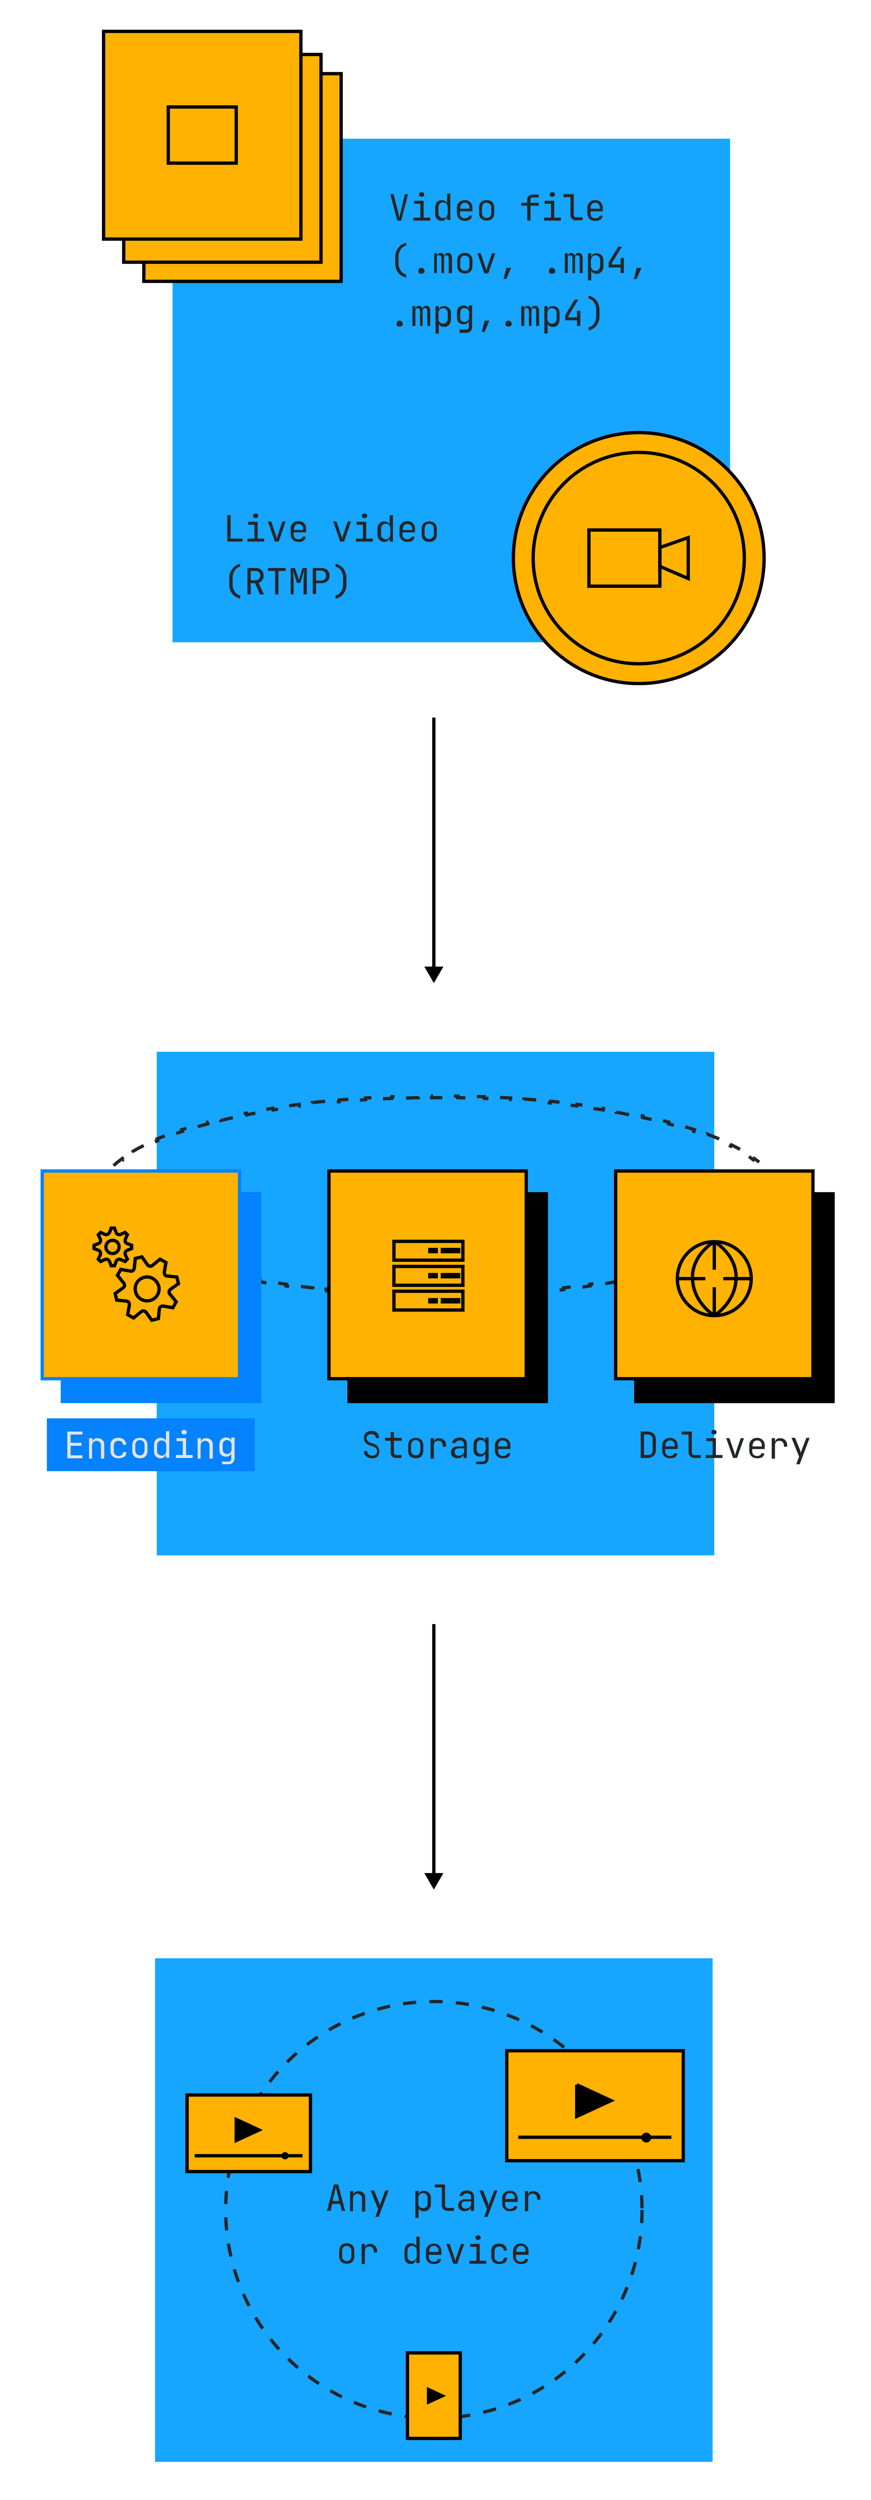 <svg xmlns='http://www.w3.org/2000/svg' xml:space='preserve' id='Layer_1' x='0' y='0'
  style='enable-background:new 0 0 264 757' version='1.1' viewBox='0 0 264 757'>
  <style>
    .st0 {
      fill: #16a6ff
    }

    .st1 {
      stroke: #242628;
      stroke-dasharray: 4, 4
    }

    .st1,
    .st4 {
      fill: none
    }

    .st10,
    .st4,
    .st8,
    .st9 {
      stroke: #000
    }

    .st10,
    .st9 {
      fill: #ffb200
    }

    .st10 {
      fill: none;
      stroke-width: .842
    }

    .st11 {
      fill: #242628
    }

    .st12 {
      fill: none;
      stroke: #000;
      stroke-miterlimit: 10
    }
  </style>
  <path d='M47.5 318.5h169V471h-169z' class='st0' />
  <path
    d='M234.3 356.5c.8 1.2 1.3 2.4 1.6 3.7l-.5.1c.1.6.2 1.3.2 1.9 0 .6-.1 1.3-.2 1.9l.5.1c-.3 1.3-.8 2.5-1.6 3.7l-.4-.3c-.7 1-1.5 2-2.5 3l.3.4c-.9.9-1.9 1.7-3.1 2.6l-.3-.4c-1 .7-2.1 1.5-3.3 2.2l.3.4c-1.1.6-2.3 1.3-3.6 1.9l-.2-.4c-1.2.6-2.4 1.1-3.7 1.7l.2.5c-1.2.5-2.4 1-3.7 1.5l-.2-.5c-1.2.5-2.5.9-3.8 1.3l.2.5c-1.2.4-2.5.8-3.9 1.2l-.1-.5c-1.3.4-2.6.7-3.9 1.1l.1.5c-1.3.3-2.6.7-3.9 1l-.1-.5-3.9.9.1.5c-1.3.3-2.6.6-4 .8l-.1-.5c-1.3.3-2.6.5-4 .8l.1.5c-1.3.2-2.6.5-4 .7l-.1-.5c-1.3.2-2.6.4-4 .6l.1.5c-1.3.2-2.7.4-4 .6l-.1-.5c-1.3.2-2.7.3-4 .5l.1.5c-1.3.2-2.7.3-4 .4l-.1-.5c-1.3.1-2.7.3-4 .4v.5c-1.3.1-2.7.2-4 .3v-.5c-1.3.1-2.7.2-4 .3v.5c-1.3.1-2.7.2-4 .2v-.5c-1.3.1-2.7.1-4 .2v.5c-1.3.1-2.7.1-4 .1v-.5c-1.3 0-2.7.1-4 .1v.5h-4v-.5h-4v.5h-4v-.5c-1.4 0-2.7-.1-4-.1v.5c-1.4 0-2.7-.1-4-.1v-.5c-1.4-.1-2.7-.1-4-.2v.5c-1.4-.1-2.7-.1-4-.2v-.5c-1.4-.1-2.7-.2-4-.3v.5c-1.4-.1-2.7-.2-4-.3v-.5c-1.4-.1-2.7-.2-4-.4l-.1.5c-1.4-.1-2.7-.3-4-.4l.1-.5c-1.3-.2-2.7-.3-4-.5l-.1.5c-1.3-.2-2.7-.4-4-.6l.1-.5c-1.3-.2-2.7-.4-4-.6l-.1.5c-1.3-.2-2.7-.4-4-.7l.1-.5c-1.3-.2-2.7-.5-4-.8l-.1.5c-1.3-.3-2.7-.5-4-.8l.1-.5-3.9-.9-.1.5c-1.3-.3-2.6-.7-3.9-1l.1-.5c-1.3-.4-2.6-.7-3.9-1.1l-.1.5-3.9-1.2.2-.5c-1.3-.4-2.6-.9-3.8-1.3l-.2.5c-1.3-.5-2.5-1-3.7-1.5l.2-.5c-1.3-.5-2.5-1.1-3.6-1.7l-.2.4c-1.3-.6-2.5-1.3-3.6-1.9l.3-.4c-1.2-.7-2.3-1.4-3.3-2.2l-.3.4c-1.2-.8-2.2-1.7-3.1-2.6l.3-.4c-1-1-1.9-2-2.5-3l-.4.3c-.8-1.2-1.3-2.4-1.6-3.7l.5-.1c-.1-.6-.2-1.3-.2-1.9 0-.6.1-1.3.2-1.9l-.5-.1c.3-1.3.8-2.5 1.6-3.7l.4.3c.7-1 1.5-2 2.5-3l-.3-.4c.9-.9 1.9-1.7 3.1-2.6l.3.4c1-.7 2.1-1.5 3.3-2.2l-.3-.4c1.1-.7 2.3-1.3 3.6-1.9l.2.4c1.2-.6 2.4-1.1 3.6-1.7l-.2-.5c1.2-.5 2.4-1 3.7-1.5l.2.5c1.2-.5 2.5-.9 3.8-1.3l-.2-.5c1.2-.4 2.5-.8 3.9-1.2l.1.5c1.3-.4 2.6-.7 3.9-1.1l-.1-.5c1.3-.3 2.6-.7 3.9-1l.1.5 3.9-.9-.1-.5c1.3-.3 2.6-.6 4-.8l.1.5c1.3-.3 2.6-.5 4-.8l-.1-.5c1.3-.2 2.6-.5 4-.7l.1.5c1.3-.2 2.6-.4 4-.6l-.1-.5c1.3-.2 2.7-.4 4-.6l.1.5c1.3-.2 2.7-.3 4-.5l-.1-.5c1.3-.2 2.7-.3 4-.4l.1.5c1.3-.1 2.7-.3 4-.4v-.5c1.3-.1 2.7-.2 4-.3v.5c1.3-.1 2.7-.2 4-.3v-.5c1.3-.1 2.7-.2 4-.2v.5c1.3-.1 2.7-.1 4-.2v-.5c1.3-.1 2.7-.1 4-.1v.5c1.3 0 2.7-.1 4-.1v-.5h4v.5h4v-.5h4v.5c1.4 0 2.7.1 4 .1v-.5c1.4 0 2.7.1 4 .1v.5c1.4.1 2.7.1 4 .2v-.5c1.4.1 2.7.1 4 .2v.5c1.4.1 2.7.2 4 .3v-.5c1.4.1 2.7.2 4 .3v.5c1.4.1 2.7.2 4 .4l.1-.5c1.4.1 2.7.3 4 .4l-.1.5c1.3.2 2.7.3 4 .5l.1-.5c1.3.2 2.7.4 4 .6l-.1.5c1.3.2 2.7.4 4 .6l.1-.5c1.3.2 2.7.4 4 .7l-.1.5c1.3.2 2.7.5 4 .8l.1-.5c1.3.3 2.7.5 4 .8l-.1.5 3.9.9.1-.5c1.3.3 2.6.7 3.9 1l-.1.5c1.3.4 2.6.7 3.9 1.1l.1-.5 3.9 1.2-.2.5c1.3.4 2.6.9 3.8 1.3l.2-.5c1.3.5 2.5 1 3.7 1.5l-.2.5c1.3.5 2.5 1.1 3.7 1.7l.2-.4c1.3.6 2.5 1.3 3.6 1.9l-.3.4c1.2.7 2.3 1.4 3.3 2.2l.3-.4c1.2.8 2.2 1.7 3.1 2.6l-.3.4c1 1 1.9 2 2.5 3l.4-.3z'
    class='st1' />
  <path d='M18.9 361.5h59.8v62.9H18.9z' style='fill:#0482FF;stroke:#0482FF' />
  <path d='M12.8 354.6h59.8v62.9H12.8z' style='fill:#ffb200;stroke:#0482FF' />
  <path
    d='m33.2 373.2.5-1.3h1l.5 1.3c.2.6.9.8 1.4.6l1.3-.6.7.7-.6 1.3c-.2.6 0 1.2.6 1.4l1.3.5v1l-1.3.5c-.6.2-.8.9-.6 1.4l.6 1.3-.7.7-1.3-.6c-.6-.2-1.2 0-1.4.6l-.5 1.3h-1l-.5-1.3c-.2-.6-.9-.8-1.4-.6l-1.3.6-.7-.7.6-1.3c.2-.6 0-1.2-.6-1.4l-1.3-.5v-1l1.3-.5c.6-.2.8-.9.6-1.4l-.6-1.3.7-.7 1.3.6c.5.2 1.2-.1 1.4-.6z'
    class='st4' />
  <path
    d='M36.1 377.6c0 1.1-.9 2-2 2s-2-.9-2-2 .9-2 2-2c1.2 0 2 .9 2 2zM40.7 384l.3-2.9 2-.5 1.7 2.4c.4.5 1.1.6 1.5.2l2.3-1.9 1.8 1-.5 2.9c-.1.6.3 1.2.9 1.2l2.9.3.5 2-2.4 1.7c-.5.4-.6 1-.2 1.5l1.9 2.3-1 1.8-2.9-.5c-.6-.1-1.2.3-1.2.9l-.3 2.9-2 .5-1.7-2.4c-.4-.5-1.1-.6-1.5-.2l-2.3 1.9-1.8-1 .5-2.9c.1-.6-.3-1.2-.9-1.2l-2.9-.3-.5-2 2.4-1.7c.5-.4.6-1 .2-1.5l-1.9-2.3 1-1.8 2.9.5c.6.2 1.1-.3 1.2-.9z'
    class='st4' />
  <path d='M48.1 389.4c.5 1.9-.6 3.9-2.6 4.4-1.9.5-3.9-.6-4.4-2.6-.5-1.9.6-3.9 2.6-4.4 1.9-.5 3.8.7 4.4 2.6z'
    class='st4' />
  <path d='M14.7 430h62v15h-62z' style='fill:#0482FF' />
  <path
    d='M20.4 441.5v-8H25v.9h-3.6v2.5h3.3v.9h-3.3v2.9H25v.9h-4.6zm6.6 0v-6h1v1.2c.1-.4.2-.7.5-.9.3-.2.6-.3 1.1-.3.6 0 1.1.2 1.5.6.4.4.5.9.5 1.5v4.1h-1v-4c0-.4-.1-.8-.4-1-.2-.2-.5-.4-.9-.4s-.7.1-1 .4c-.2.2-.4.6-.4 1.1v3.9H27zm8.9.1c-.7 0-1.3-.2-1.8-.6-.4-.4-.6-1-.6-1.7v-1.6c0-.7.2-1.3.6-1.7.4-.4 1-.6 1.8-.6.7 0 1.3.2 1.7.6.4.4.6.9.7 1.5h-1c0-.4-.2-.7-.4-.9-.2-.2-.6-.3-1-.3s-.8.1-1 .4c-.3.2-.4.6-.4 1v1.7c0 .5.1.8.4 1.1.3.2.6.4 1 .4s.7-.1 1-.3c.2-.2.4-.5.4-.9h1c0 .6-.2 1.2-.7 1.5-.5.2-1 .4-1.7.4zm6.5 0c-.7 0-1.3-.2-1.7-.6-.4-.4-.6-1-.6-1.7v-1.6c0-.7.2-1.3.6-1.7.4-.4 1-.6 1.7-.6s1.3.2 1.7.6c.4.4.6 1 .6 1.7v1.6c0 .7-.2 1.3-.6 1.7-.4.4-.9.6-1.7.6zm0-.9c.4 0 .8-.1 1-.4s.4-.6.4-1.1v-1.6c0-.5-.1-.8-.4-1.1-.2-.2-.6-.4-1-.4s-.8.1-1 .4c-.2.2-.4.6-.4 1.1v1.6c0 .5.1.8.4 1.1.3.3.6.4 1 .4zm6.3.9c-.6 0-1.1-.2-1.5-.6-.4-.4-.5-1-.5-1.6v-1.8c0-.7.2-1.2.5-1.6.4-.4.9-.6 1.5-.6.5 0 .8.1 1.1.3.3.2.5.5.5.9v-3.2h1v8h-1v-1.2c-.1.4-.2.7-.5.9-.3.4-.7.5-1.1.5zm.3-.8c.4 0 .7-.1 1-.4.2-.3.4-.6.4-1.1v-1.6c0-.5-.1-.8-.4-1.1-.2-.3-.6-.4-1-.4s-.7.1-1 .4c-.2.2-.4.6-.4 1.1v1.6c0 .5.1.8.4 1.1.3.2.6.4 1 .4zm4.3.7v-.9h2.1v-4.2h-1.9v-.9h2.9v5.1h2v.9h-5.1zm2.5-7.1c-.2 0-.4-.1-.6-.2-.1-.1-.2-.3-.2-.5s.1-.4.2-.5c.1-.1.3-.2.6-.2s.4.1.6.2c.1.1.2.3.2.5s-.1.4-.2.5c-.2.1-.4.2-.6.2zm4.1 7.1v-6h1v1.2c.1-.4.2-.7.5-.9.3-.2.6-.3 1.1-.3.6 0 1.1.2 1.5.6.4.4.5.9.5 1.5v4.1h-1v-4c0-.4-.1-.8-.4-1-.2-.2-.5-.4-.9-.4s-.7.1-1 .4c-.2.2-.4.6-.4 1.1v3.9h-.9zm7.4 2v-.9h1.9c.6 0 .9-.3.9-.9v-1.8c0 .4-.2.7-.5.9-.3.2-.7.3-1.1.3-.6 0-1.1-.2-1.5-.6-.4-.4-.5-1-.5-1.7v-1.3c0-.7.2-1.2.5-1.6.4-.4.8-.6 1.5-.6.5 0 .8.1 1.1.3.3.2.5.5.5.9v-1.2h1v6.3c0 .5-.2 1-.5 1.3-.3.3-.8.5-1.4.5h-1.9zm1.5-3.2c.4 0 .7-.1 1-.4.2-.3.4-.6.4-1.1v-1.2c0-.5-.1-.8-.4-1.1-.2-.3-.6-.4-1-.4s-.7.1-1 .4c-.2.2-.3.6-.3 1.1v1.2c0 .5.1.8.3 1.1.2.2.6.4 1 .4z'
    style='fill:#e2e4dd' />
  <path d='M14.7 430h62v15h-62z' style='fill:none;stroke:#0482FF' />
  <path d='M105.8 361.5h59.8v62.9h-59.8z' class='st8' />
  <path d='M99.7 354.6h59.8v62.9H99.7z' class='st9' />
  <path d='M119.4 375.9h20.9v5.7h-20.9z' class='st4' />
  <path d='M130.2 378.3h2.1v.8h-2.1zM134 378.3h5.1v.8H134zM130.2 385.9h2.1v.8h-2.1zM134 385.9h5.1v.8H134z'
    class='st10' />
  <path d='M119.4 383.5h20.9v5.7h-20.9z' class='st4' />
  <path d='M130.2 393.5h2.1v.8h-2.1zM134 393.5h5.1v.8H134z' class='st10' />
  <path d='M119.4 391h20.9v5.7h-20.9z' class='st4' />
  <path
    d='M112.9 441.6c-.8 0-1.4-.2-1.9-.6-.5-.4-.7-.9-.7-1.6h1c0 .4.1.7.4 1 .3.2.7.4 1.1.4.5 0 .8-.1 1.1-.4.3-.2.4-.6.4-1 0-.3-.1-.6-.3-.8-.2-.2-.4-.4-.7-.5l-1.2-.4c-.5-.2-1-.4-1.3-.8-.3-.4-.5-.8-.5-1.4 0-.7.2-1.2.6-1.6.4-.4 1-.6 1.7-.6s1.3.2 1.7.6c.4.4.6.9.6 1.6h-1c0-.4-.1-.7-.4-.9-.2-.2-.6-.3-1-.3s-.8.1-1 .3c-.2.2-.4.5-.4.9 0 .3.1.5.3.8.2.2.4.4.7.5l1.2.4c.5.2.9.4 1.2.9.3.4.5.9.5 1.4 0 .7-.2 1.2-.7 1.6-.1.3-.7.5-1.4.5zm7.2-.1c-.5 0-.9-.1-1.2-.4-.3-.3-.5-.7-.5-1.2v-3.6h-1.7v-.9h1.7v-1.7h1v1.7h2.4v.9h-2.4v3.6c0 .2.1.4.2.5.1.1.3.2.5.2h1.6v.9h-1.6zm5.9.1c-.7 0-1.3-.2-1.7-.6-.4-.4-.6-1-.6-1.7v-1.6c0-.7.2-1.3.6-1.7.4-.4 1-.6 1.7-.6s1.3.2 1.7.6c.4.4.6 1 .6 1.7v1.6c0 .7-.2 1.3-.6 1.7-.3.4-.9.6-1.7.6zm0-.9c.4 0 .8-.1 1-.4s.4-.6.4-1.1v-1.6c0-.5-.1-.8-.4-1.1-.2-.2-.6-.4-1-.4s-.8.1-1 .4c-.2.2-.4.6-.4 1.1v1.6c0 .5.1.8.4 1.1.3.3.6.4 1 .4zm4.5.8v-6h1v1.2c.1-.4.2-.7.5-.9.3-.2.6-.3 1.1-.3.6 0 1.1.2 1.5.6.4.4.6.9.6 1.6v.4h-1v-.3c0-.5-.1-.8-.4-1.1-.2-.3-.6-.4-1-.4-.9 0-1.3.5-1.3 1.5v3.9h-1zm8.2.1c-.6 0-1.1-.2-1.5-.5-.4-.3-.5-.8-.5-1.3 0-.6.2-1 .5-1.3.4-.3.9-.5 1.5-.5h1.9v-.6c0-.4-.1-.7-.3-.9-.2-.2-.5-.3-.9-.3s-.6.1-.9.2-.4.4-.5.6h-1c0-.3.2-.6.4-.9.2-.3.5-.5.8-.6.3-.1.7-.2 1.1-.2.7 0 1.2.2 1.6.5.4.4.6.8.6 1.5v4.2h-1v-1.2c0 .4-.2.7-.6.9-.2.3-.7.4-1.2.4zm.3-.8c.5 0 .9-.1 1.2-.4.3-.2.5-.5.5-.9v-.9h-1.8c-.3 0-.6.1-.8.3-.2.2-.3.4-.3.7 0 .3.1.6.3.8.1.3.4.4.9.4zm5.3 2.7v-.9h1.9c.6 0 .9-.3.9-.9v-1.8c0 .4-.2.7-.5.9-.3.2-.7.3-1.1.3-.6 0-1.1-.2-1.5-.6-.4-.4-.5-1-.5-1.7v-1.3c0-.7.2-1.2.5-1.6.4-.4.9-.6 1.5-.6.5 0 .8.1 1.1.3.3.2.5.5.5.9v-1.2h1v6.3c0 .5-.2 1-.5 1.3-.3.3-.8.5-1.4.5h-1.9zm1.5-3.2c.4 0 .7-.1 1-.4.2-.3.4-.6.4-1.1v-1.2c0-.5-.1-.8-.4-1.1-.2-.3-.6-.4-1-.4s-.7.1-1 .4c-.2.2-.3.6-.3 1.1v1.2c0 .5.1.8.3 1.1.3.2.6.4 1 .4zm6.6 1.3c-.5 0-.9-.1-1.3-.3-.4-.2-.6-.5-.8-.8-.2-.4-.3-.8-.3-1.2v-1.6c0-.5.1-.9.3-1.2.2-.3.5-.6.8-.8.4-.2.8-.3 1.3-.3s.9.1 1.2.3c.4.2.6.5.8.8.2.3.3.8.3 1.2v1.1H151v.6c0 .5.1.8.4 1.1.2.2.6.4 1 .4s.7-.1.9-.2c.2-.1.4-.3.4-.6h1c-.1.5-.3.9-.7 1.2-.4.2-.9.3-1.6.3zM151 438h2.8v-.3c0-.5-.1-.8-.4-1.1-.2-.3-.6-.4-1-.4s-.8.1-1 .4c-.2.3-.4.6-.4 1.1v.3z'
    class='st11' />
  <path d='M192.7 361.5h59.8v62.9h-59.8z' class='st8' />
  <path d='M186.6 354.6h59.8v62.9h-59.8z' class='st9' />
  <path
    d='M216.5 398.4c6.2 0 11.2-5 11.2-11.2 0-6.2-5-11.2-11.2-11.2s-11.2 5-11.2 11.2c0 6.1 5 11.2 11.2 11.2zM219.2 387.2h8.3M205.3 387.2h8.5'
    class='st12' />
  <path
    d='M216.5 376s6.9 3.9 6.6 11.2c-.2 7.3-6.6 11.2-6.6 11.2M216.5 376s-6.9 3.9-6.6 11.2c.2 7.3 6.6 11.2 6.6 11.2M216.5 376v8.5M216.5 389.8v8.5'
    class='st12' />
  <path
    d='M194.2 441.5v-8h2.1c.5 0 1 .1 1.3.3.4.2.7.5.9.8.2.4.3.8.3 1.3v3.2c0 .5-.1.9-.3 1.3-.2.4-.5.6-.9.8-.4.2-.8.3-1.3.3h-2.1zm1-.9h1.1c.5 0 .9-.1 1.1-.4.3-.3.4-.6.4-1.1v-3.2c0-.5-.1-.9-.4-1.1-.3-.3-.6-.4-1.1-.4h-1.1v6.2zm7.9 1c-.5 0-.9-.1-1.3-.3-.4-.2-.6-.5-.8-.8-.2-.4-.3-.8-.3-1.2v-1.6c0-.5.1-.9.3-1.2.2-.3.5-.6.8-.8.4-.2.8-.3 1.3-.3s.9.1 1.2.3c.4.2.6.5.8.8.2.3.3.8.3 1.2v1.1h-3.8v.6c0 .5.1.8.4 1.1.2.2.6.4 1 .4s.7-.1.9-.2c.2-.1.4-.3.4-.6h1c-.1.5-.3.9-.7 1.2-.4.2-.9.3-1.5.3zm-1.4-3.6h2.8v-.3c0-.5-.1-.8-.4-1.1-.2-.3-.6-.4-1-.4s-.8.1-1 .4c-.2.3-.4.6-.4 1.1v.3zm8.8 3.5c-.5 0-1-.2-1.3-.5-.3-.3-.5-.7-.5-1.2v-5.4h-2.1v-.9h3.1v6.3c0 .2.1.4.2.6.1.1.3.2.6.2h1.9v.9h-1.9zm3.4 0v-.9h2.1v-4.2h-1.9v-.9h2.9v5.1h2v.9h-5.1zm2.5-7.1c-.2 0-.4-.1-.6-.2-.1-.1-.2-.3-.2-.5s.1-.4.2-.5c.1-.1.3-.2.6-.2s.4.1.6.2c.1.1.2.3.2.5s-.1.4-.2.5-.3.2-.6.2zm5.8 7.1-2.1-6h1l1.4 4.1c.1.2.1.5.2.7.1.2.1.4.1.5 0-.1.1-.3.1-.5.1-.2.1-.5.2-.7l1.4-4.1h1l-2.1 6h-1.2zm7.3.1c-.5 0-.9-.1-1.3-.3-.4-.2-.6-.5-.8-.8-.2-.4-.3-.8-.3-1.2v-1.6c0-.5.1-.9.3-1.2.2-.3.5-.6.8-.8.4-.2.8-.3 1.3-.3s.9.1 1.2.3c.4.2.6.5.8.8.2.3.3.8.3 1.2v1.1H228v.6c0 .5.1.8.4 1.1.2.2.6.4 1 .4s.7-.1.9-.2c.2-.1.4-.3.4-.6h1c-.1.5-.3.9-.7 1.2-.4.2-.9.3-1.5.3zm-1.4-3.6h2.8v-.3c0-.5-.1-.8-.4-1.1-.2-.3-.6-.4-1-.4s-.8.1-1 .4c-.2.3-.4.6-.4 1.1v.3zm5.8 3.5v-6h1v1.2c.1-.4.2-.7.5-.9.3-.2.6-.3 1.1-.3.6 0 1.1.2 1.5.6.4.4.6.9.6 1.6v.4h-1v-.3c0-.5-.1-.8-.4-1.1-.2-.3-.6-.4-1-.4-.9 0-1.3.5-1.3 1.5v3.9h-1zm7.4 2 .9-2.4-2.3-5.7h1.1l1.5 3.7c.1.1.1.3.1.5.1.2.1.3.1.4 0-.1.1-.3.1-.4.1-.2.1-.3.2-.5l1.4-3.7h1l-3 8h-1.1z'
    class='st11' />
  <path d='M52.3 42h169v152.5h-169z' class='st0' />
  <path d='M43.6 22.3h59.8v62.9H43.6z' class='st9' />
  <path d='M37.5 16.5h59.8v62.9H37.5z' class='st9' />
  <path d='M31.4 9.5h59.8v62.9H31.4z' class='st9' />
  <path d='M51 32.4h20.6v17H51v-17z' class='st9' />
  <path
    d='m120.4 66.8-2.1-8h1l1.4 5.5c.1.4.2.7.2 1.1.1.3.1.6.1.7 0-.2.1-.4.1-.7.1-.3.2-.7.3-1.1l1.3-5.5h1l-2.1 8h-1.2zm4.9 0v-.9h2.1v-4.2h-1.9v-.9h2.9v5.1h2v.9h-5.1zm2.5-7.2c-.2 0-.4-.1-.6-.2-.1-.1-.2-.3-.2-.5s.1-.4.2-.5c.1-.1.3-.2.6-.2.2 0 .4.1.6.2.1.1.2.3.2.5s-.1.4-.2.5c-.1.1-.3.2-.6.2zm6.1 7.3c-.6 0-1.1-.2-1.5-.6-.4-.4-.5-.9-.5-1.6v-1.8c0-.7.2-1.2.5-1.7.4-.4.9-.6 1.5-.6.5 0 .8.1 1.1.3s.5.5.5.9v-3.2h1v8h-1v-1.2c-.1.4-.2.7-.5.9-.3.5-.6.6-1.1.6zm.4-.9c.4 0 .7-.1 1-.4.2-.3.4-.6.4-1.1v-1.7c0-.5-.1-.8-.4-1.1-.2-.3-.6-.4-1-.4s-.7.1-1 .4c-.2.2-.4.6-.4 1.1v1.7c0 .5.1.8.4 1.1s.5.4 1 .4zm6.6.9c-.5 0-.9-.1-1.3-.3-.4-.2-.6-.5-.8-.8-.2-.4-.3-.8-.3-1.2v-1.7c0-.5.1-.9.3-1.2.2-.3.5-.6.8-.8.4-.2.8-.3 1.3-.3s.9.1 1.2.3c.4.2.6.5.8.8.2.3.3.8.3 1.2V64h-3.8v.6c0 .5.1.8.4 1.1.2.2.6.4 1 .4s.7-.1.9-.2c.2-.1.4-.3.4-.6h1c-.1.5-.3.9-.7 1.2-.4.2-.9.4-1.5.4zm-1.4-3.7h2.8v-.3c0-.5-.1-.8-.4-1.1-.2-.3-.6-.4-1-.4s-.8.1-1 .4c-.2.3-.4.6-.4 1.1v.3zm8 3.6c-.7 0-1.3-.2-1.7-.6-.4-.4-.6-1-.6-1.7v-1.6c0-.7.2-1.3.6-1.7.4-.4 1-.6 1.7-.6s1.3.2 1.7.6c.4.4.6 1 .6 1.7v1.6c0 .7-.2 1.3-.6 1.7-.4.4-1 .6-1.7.6zm0-.8c.4 0 .8-.1 1-.4.2-.2.4-.6.4-1.1v-1.6c0-.5-.1-.8-.4-1.1-.2-.2-.6-.4-1-.4s-.8.1-1 .4c-.2.2-.4.6-.4 1.1v1.6c0 .5.1.8.4 1.1.2.2.5.4 1 .4zm12.3.8v-4.5H158v-.9h1.8v-1c0-.5.2-.9.5-1.1.3-.3.7-.4 1.2-.4h1.8v.9h-1.8c-.5 0-.7.2-.7.6v1h2.5v.9h-2.5v4.5h-1zm5.1 0v-.9h2.1v-4.2h-1.9v-.9h2.9v5.1h2v.9h-5.1zm2.5-7.2c-.2 0-.4-.1-.6-.2-.1-.1-.2-.3-.2-.5s.1-.4.2-.5c.1-.1.3-.2.6-.2s.4.1.6.2c.1.1.2.3.2.5s-.1.4-.2.5c-.2.1-.3.2-.6.2zm7.3 7.2c-.5 0-1-.2-1.3-.5-.3-.3-.5-.7-.5-1.2v-5.4h-2.1v-.9h3.1V65c0 .2.1.4.2.6.1.1.3.2.6.2h1.9v.9h-1.9zm5.7.1c-.5 0-.9-.1-1.3-.3-.4-.2-.6-.5-.8-.8-.2-.4-.3-.8-.3-1.2v-1.7c0-.5.1-.9.3-1.2.2-.3.5-.6.8-.8.4-.2.8-.3 1.3-.3s.9.1 1.2.3c.4.2.6.5.8.8.2.3.3.8.3 1.2V64H179v.6c0 .5.1.8.4 1.1.2.2.6.4 1 .4s.7-.1.9-.2c.2-.1.4-.3.4-.6h1c-.1.5-.3.9-.7 1.2-.4.2-.9.4-1.6.4zm-1.4-3.7h2.8v-.3c0-.5-.1-.8-.4-1.1-.2-.3-.6-.4-1-.4s-.8.1-1 .4c-.2.3-.4.6-.4 1.1v.3zm-55.9 20.9c-1-.3-1.9-.8-2.4-1.5-.6-.8-.9-1.7-.9-2.8v-2c0-.7.1-1.4.4-1.9.3-.6.7-1.1 1.1-1.5.5-.4 1.1-.7 1.8-.9v.9c-.5.1-.9.3-1.2.6-.3.3-.6.7-.8 1.2-.2.5-.3 1-.3 1.6v2c0 .6.1 1.1.3 1.5.2.5.5.8.8 1.2.4.3.8.5 1.2.6v1zm4.6-1.2c-.3 0-.5-.1-.7-.2-.2-.2-.2-.4-.2-.6 0-.3.1-.5.2-.7.2-.2.4-.3.7-.3.3 0 .5.1.7.3.2.2.3.4.3.7 0 .3-.1.5-.3.6-.2.1-.4.2-.7.2zm3.9-.1v-6.1h.9v.7h.1c.1-.2.2-.5.3-.6.2-.2.4-.2.7-.2.2 0 .5.1.6.2.2.1.3.3.4.6h.1c.1-.2.2-.5.4-.6.2-.2.4-.2.7-.2.4 0 .7.1.9.4.2.3.3.7.3 1.1v4.6h-1v-4.6c0-.3-.1-.5-.2-.6-.1-.1-.3-.2-.5-.2s-.4.1-.5.2c-.1.1-.2.3-.2.6v4.6h-.8v-4.6c0-.3-.1-.5-.2-.6-.1-.1-.3-.2-.5-.2s-.4.1-.5.2c-.1.1-.2.3-.2.6v4.6h-.8zm9.3 0c-.7 0-1.3-.2-1.7-.6-.4-.4-.6-1-.6-1.7v-1.6c0-.7.2-1.3.6-1.7.4-.4 1-.6 1.7-.6s1.3.2 1.7.6c.4.4.6 1 .6 1.7v1.6c0 .7-.2 1.3-.6 1.7-.4.4-1 .6-1.7.6zm0-.8c.4 0 .8-.1 1-.4.2-.2.4-.6.4-1.1v-1.6c0-.5-.1-.8-.4-1.1-.2-.2-.6-.4-1-.4s-.8.1-1 .4c-.2.2-.4.6-.4 1.1v1.6c0 .5.1.8.4 1.1.2.2.5.4 1 .4zm5.9.8-2.1-6.1h1l1.4 4.1c.1.2.2.5.2.7.1.2.1.4.1.5 0-.1.1-.3.1-.5.1-.2.1-.5.2-.7l1.4-4.1h1l-2.1 6.1h-1.2zm5.8 1.7.9-3.4h1.4l-1.4 3.4h-.9zm14.7-1.6c-.3 0-.5-.1-.7-.2-.2-.2-.2-.4-.2-.6 0-.3.1-.5.2-.7.2-.2.4-.3.7-.3.3 0 .5.1.7.3.2.2.3.4.3.7 0 .3-.1.5-.3.6-.3.1-.5.2-.7.2zm3.9-.1v-6.1h.9v.7h.1c.1-.2.2-.5.3-.6.2-.2.4-.2.7-.2.2 0 .5.1.6.2.2.1.3.3.4.6h.1c.1-.2.2-.5.4-.6.2-.2.4-.2.7-.2.4 0 .7.1.9.4.2.3.3.7.3 1.1v4.6h-.9v-4.6c0-.3-.1-.5-.2-.6-.1-.1-.3-.2-.5-.2s-.4.1-.5.2c-.1.1-.2.3-.2.6v4.6h-.8v-4.6c0-.3-.1-.5-.2-.6-.1-.1-.3-.2-.5-.2s-.4.1-.5.2c-.1.1-.2.3-.2.6v4.6h-.9zm7 1.9v-8h1v1.2c.1-.4.2-.7.5-.9.3-.2.7-.3 1.1-.3.6 0 1.1.2 1.5.6.4.4.6.9.6 1.6v1.8c0 .7-.2 1.2-.6 1.6-.4.4-.8.6-1.5.6-.5 0-.8-.1-1.1-.3-.3-.2-.5-.5-.5-.9v3.2h-1zm2.3-2.7c.4 0 .7-.1 1-.4.2-.2.4-.6.4-1.1v-1.7c0-.5-.1-.8-.4-1.1-.2-.2-.6-.4-1-.4s-.7.1-1 .4c-.2.3-.4.6-.4 1.1v1.7c0 .5.1.8.4 1.1.3.3.6.4 1 .4zm7.6.8V81h-3.6v-1.6l2.9-4.7h1.1l-3 4.9v.5h2.6v-2h1v4.6h-1zm4 1.7.9-3.4h1.4l-1.4 3.4h-.9zm-71 14.4c-.3 0-.5-.1-.7-.2-.2-.2-.2-.4-.2-.6 0-.3.1-.5.2-.7.2-.2.4-.3.7-.3.3 0 .5.1.7.3.2.2.3.4.3.7 0 .3-.1.5-.3.6-.2.1-.4.2-.7.2zm3.9-.1v-6.1h.9v.7h.1c.1-.2.2-.5.3-.6.2-.2.4-.2.7-.2.2 0 .5.1.6.2.2.1.3.3.4.6h.1c.1-.2.2-.5.4-.6.2-.2.4-.2.7-.2.4 0 .7.1.9.4.2.3.3.7.3 1.1v4.6h-.9v-4.6c0-.3-.1-.5-.2-.6-.1-.1-.3-.2-.5-.2s-.4.1-.5.2c-.1.1-.2.3-.2.6v4.6h-.8v-4.6c0-.3-.1-.5-.2-.6-.1-.1-.3-.2-.5-.2s-.4.1-.5.2c-.1.1-.2.3-.2.6v4.6h-.9zm7 1.9v-8h1v1.2c.1-.4.2-.7.5-.9.3-.2.7-.3 1.1-.3.6 0 1.1.2 1.5.6.4.4.6.9.6 1.6v1.8c0 .7-.2 1.2-.6 1.7-.4.4-.8.6-1.5.6-.5 0-.8-.1-1.1-.3-.3-.2-.5-.5-.5-.9v3.2h-1zm2.3-2.7c.4 0 .7-.1 1-.4.2-.2.4-.6.4-1.1v-1.7c0-.5-.1-.8-.4-1.1-.2-.2-.6-.4-1-.4s-.7.1-1 .4c-.2.3-.4.6-.4 1.1v1.7c0 .5.1.8.4 1.1.3.3.6.4 1 .4zm5 2.7v-.9h1.9c.6 0 .9-.3.9-.9V97c0 .4-.2.7-.5.9-.3.2-.7.3-1.1.3-.6 0-1.1-.2-1.5-.6-.4-.4-.5-1-.5-1.6v-1.3c0-.7.2-1.2.5-1.6.4-.4.9-.6 1.5-.6.5 0 .8.1 1.1.3.3.2.5.5.5.9v-1.2h1V99c0 .5-.2 1-.5 1.3-.3.3-.8.5-1.4.5h-1.9zm1.5-3.2c.4 0 .7-.1 1-.4.2-.3.4-.6.4-1.1v-1.2c0-.5-.1-.8-.4-1.1-.2-.3-.6-.4-1-.4s-.7.1-1 .4c-.2.2-.3.6-.3 1.1V96c0 .5.1.8.3 1.1.3.3.6.4 1 .4zm5.2 3 .9-3.4h1.4l-1.4 3.4h-.9zm8.1-1.6c-.3 0-.5-.1-.7-.2-.2-.2-.2-.4-.2-.6 0-.3.1-.5.2-.7.2-.2.4-.3.7-.3s.5.1.7.3c.2.2.3.4.3.7 0 .3-.1.5-.3.6-.2.1-.5.2-.7.2zm3.9-.1v-6.1h.9v.7h.1c.1-.2.2-.5.3-.6.2-.2.4-.2.7-.2.2 0 .5.1.6.2.2.1.3.3.4.6h.1c.1-.2.2-.5.4-.6.2-.2.4-.2.7-.2.4 0 .7.1.9.4.2.3.3.7.3 1.1v4.6h-.9v-4.6c0-.3-.1-.5-.2-.6-.1-.1-.3-.2-.5-.2s-.4.1-.5.2c-.1.1-.2.3-.2.6v4.6h-.8v-4.6c0-.3-.1-.5-.2-.6-.1-.1-.3-.2-.5-.2s-.4.1-.5.2c-.1.1-.2.3-.2.6v4.6h-.9zm7 1.9v-8h1v1.2c.1-.4.2-.7.5-.9.3-.2.7-.3 1.1-.3.6 0 1.1.2 1.5.6.4.4.5.9.5 1.6v1.8c0 .7-.2 1.2-.5 1.7-.4.4-.8.6-1.5.6-.5 0-.8-.1-1.1-.3-.3-.2-.5-.5-.5-.9v3.2h-1zm2.3-2.7c.4 0 .7-.1 1-.4.2-.2.4-.6.4-1.1v-1.7c0-.5-.1-.8-.4-1.1-.2-.2-.6-.4-1-.4s-.7.1-1 .4c-.2.3-.4.6-.4 1.1v1.7c0 .5.1.8.4 1.1.3.3.6.4 1 .4zm7.6.8V97h-3.6v-1.6l2.9-4.7h1.1l-3 4.9v.5h2.6v-2h1v4.6h-1zm3.5 1.3v-1c.5-.1.9-.3 1.2-.6.3-.3.6-.7.8-1.2.2-.5.3-1 .3-1.5v-2c0-.6-.1-1.1-.3-1.6-.2-.5-.5-.8-.8-1.2-.3-.3-.8-.5-1.2-.6v-.9c.7.2 1.3.5 1.8.9s.9.9 1.1 1.5c.3.6.4 1.2.4 1.9v2c0 1.1-.3 2-.9 2.8s-1.4 1.2-2.4 1.5zM68.9 164v-8h1v7.1h3.6v.9h-4.6zm6.1 0v-.9h2.1v-4.2h-1.9v-.9h2.9v5.1h2v.9H75zm2.5-7.1c-.2 0-.4-.1-.6-.2-.1-.1-.2-.3-.2-.5s.1-.4.2-.5c.1-.1.3-.2.6-.2s.4.1.6.2c.1.1.2.3.2.5s-.1.4-.2.5c-.2.1-.4.2-.6.2zm5.8 7.1-2.1-6.1h1l1.4 4.1c.1.2.2.5.2.7.1.2.1.4.1.5 0-.1.1-.3.1-.5.1-.2.1-.5.2-.7l1.4-4.1h1l-2.1 6.1h-1.2zm7.2.1c-.5 0-.9-.1-1.3-.3-.4-.2-.6-.5-.8-.8-.2-.4-.3-.8-.3-1.2v-1.7c0-.5.1-.9.3-1.2.2-.3.5-.6.8-.8.4-.2.8-.3 1.3-.3s.9.1 1.2.3c.4.2.6.5.8.8.2.3.3.8.3 1.2v1.1H89v.6c0 .5.1.8.4 1.1.2.2.6.4 1 .4s.7-.1.9-.2c.2-.1.4-.3.4-.6h1c-.1.5-.3.9-.7 1.2-.3.3-.8.4-1.5.4zm-1.4-3.6h2.8v-.3c0-.5-.1-.8-.4-1.1-.2-.3-.6-.4-1-.4s-.8.1-1 .4-.4.6-.4 1.1v.3zm14 3.5-2.1-6.1h1l1.4 4.1c.1.2.2.5.2.7.1.2.1.4.1.5 0-.1.1-.3.1-.5.1-.2.1-.5.2-.7l1.4-4.1h1l-2.1 6.1h-1.2zm4.8 0v-.9h2.1v-4.2h-1.9v-.9h2.9v5.1h2v.9h-5.1zm2.6-7.1c-.2 0-.4-.1-.6-.2s-.2-.3-.2-.5.1-.4.2-.5c.1-.1.3-.2.6-.2s.4.1.6.2c.1.1.2.3.2.5s-.1.4-.2.5c-.2.1-.4.2-.6.2zm6 7.2c-.6 0-1.1-.2-1.5-.6-.4-.4-.6-1-.6-1.6v-1.8c0-.7.2-1.2.6-1.6s.9-.6 1.5-.6c.5 0 .8.1 1.1.3.3.2.5.5.5.9V156h1v8h-1v-1.2c-.1.4-.2.7-.5.9-.2.3-.6.4-1.1.4zm.4-.8c.4 0 .7-.1 1-.4.2-.3.4-.6.4-1.1v-1.7c0-.5-.1-.8-.4-1.1-.2-.3-.6-.4-1-.4s-.7.1-1 .4c-.2.2-.4.6-.4 1.1v1.7c0 .5.1.8.4 1.1.2.2.6.4 1 .4zm6.6.8c-.5 0-.9-.1-1.3-.3-.4-.2-.6-.5-.8-.8-.2-.4-.3-.8-.3-1.2v-1.7c0-.5.1-.9.3-1.2.2-.3.5-.6.8-.8.4-.2.8-.3 1.3-.3s.9.1 1.2.3c.4.2.6.5.8.8.2.3.3.8.3 1.2v1.1H122v.6c0 .5.1.8.4 1.1.2.2.6.4 1 .4s.7-.1.9-.2c.2-.1.4-.3.4-.6h1c-.1.5-.3.9-.7 1.2-.3.3-.9.4-1.5.4zm-1.4-3.6h2.8v-.3c0-.5-.1-.8-.4-1.1-.2-.3-.6-.4-1-.4s-.8.1-1 .4c-.2.3-.4.6-.4 1.1v.3zm8 3.6c-.7 0-1.3-.2-1.7-.6-.4-.4-.6-1-.6-1.7v-1.6c0-.7.2-1.3.6-1.7.4-.4 1-.6 1.7-.6s1.3.2 1.7.6c.4.4.6 1 .6 1.7v1.6c0 .7-.2 1.3-.6 1.7-.4.4-1 .6-1.7.6zm0-.9c.4 0 .8-.1 1-.4.2-.2.4-.6.4-1.1v-1.6c0-.5-.1-.8-.4-1.1-.2-.2-.6-.4-1-.4s-.8.1-1 .4c-.2.2-.4.6-.4 1.1v1.6c0 .5.1.8.4 1.1.2.3.6.4 1 .4zm-57.3 18.1c-1-.3-1.9-.8-2.4-1.5-.6-.8-.9-1.7-.9-2.8v-2c0-.7.1-1.4.4-1.9.3-.6.7-1.1 1.1-1.5.5-.4 1.1-.7 1.8-.9v.9c-.5.1-.9.3-1.2.6-.3.3-.6.7-.8 1.2-.2.5-.3 1-.3 1.6v2c0 .6.1 1.1.3 1.5.2.5.5.8.8 1.2.4.3.8.5 1.2.6v1zM75 180v-8h2.5c.5 0 .9.1 1.3.3.4.2.6.5.8.8.2.3.3.7.3 1.2s-.1 1-.4 1.4c-.3.4-.7.7-1.1.8L80 180h-1.2l-1.5-3.4H76v3.4h-1zm1-4.3h1.5c.4 0 .7-.1 1-.4.2-.3.4-.6.4-1s-.1-.8-.4-1c-.2-.3-.6-.4-1-.4H76v2.8zm7.4 4.3v-7.1h-2.2v-.9h5.4v.9h-2.2v7.1h-1zm4.7 0v-8h1.3l.9 2.6c.1.2.1.5.2.7.1.2.1.4.1.5 0-.1.1-.3.1-.5.1-.2.1-.5.2-.7l.8-2.6H93v8h-1v-3.8c0-.7 0-1.3.1-1.9.1-.6.1-1.2.2-1.8l-1.3 4h-1l-1.3-4c.1.6.2 1.1.2 1.7.1.6.1 1.3.1 2v3.8h-.9zm6.7 0v-8h2.6c.7 0 1.3.2 1.8.6.4.4.7 1 .7 1.7s-.2 1.3-.7 1.7c-.4.4-1 .6-1.8.6h-1.6v3.3h-1zm1-4.2h1.6c.4 0 .8-.1 1-.4.3-.3.4-.6.4-1.1 0-.5-.1-.8-.4-1.1-.3-.3-.6-.4-1-.4h-1.6v3zm5.9 5.5v-1c.5-.1.9-.3 1.2-.6.3-.3.6-.7.8-1.2.2-.5.3-1 .3-1.5v-2c0-.6-.1-1.1-.3-1.6-.2-.5-.5-.8-.8-1.2-.3-.3-.8-.5-1.2-.6v-.9c.7.2 1.3.5 1.8.9s.9.9 1.1 1.5c.3.6.4 1.2.4 1.9v2c0 1.1-.3 2-.9 2.8s-1.4 1.3-2.4 1.5z'
    class='st11' />
  <circle cx='193.6' cy='169' r='38' class='st9' />
  <circle cx='193.6' cy='169' r='32' class='st9' />
  <path d='M178.5 160.5H200v17h-21.5z' class='st4' />
  <path d='M200 171.5v-5.7l8.6-3V175.2l-8.6-3.7z' style='fill:none;stroke:#000;stroke-miterlimit:3.869' />
  <path
    d='m131.5 297.7 2.9-5h-5.8l2.9 5zm-.5-80.4v75.8h1v-75.8h-1zM131.5 572.2l2.9-5h-5.8l2.9 5zm-.5-80.4v75.8h1v-75.8h-1z' />
  <path d='M47 593h169v152.5H47z' class='st0' />
  <circle cx='131.5' cy='669.2' r='63.1' class='st1' />
  <path d='M153.6 621h53.5v33.3h-53.5z' class='st9' />
  <path d='m174.8 631.3 10.4 4.8-10.4 4.8v-9.6z' class='st8' />
  <path d='M157.1 647.2h46.4' class='st4' />
  <circle cx='195.9' cy='647.3' r='1.5' />
  <path d='M56.7 634.4h37.4v23.2H56.7z' class='st9' />
  <path d='m71.6 641.8 6.9 3.2-6.9 3.2v-6.4z' class='st8' />
  <path d='M59 652.8h32.7' class='st4' />
  <circle cx='86.4' cy='652.8' r='1.1' />
  <path d='M123.5 738.5v-26h16v25.9h-16z' class='st9' />
  <path d='m129.9 723.6 4.1 1.9-4.1 1.9v-3.8z' class='st8' />
  <path
    d='m99.1 669.5 2.1-8h1.3l2.1 8h-1l-.5-2.1h-2.4l-.5 2.1h-1.1zm1.7-3h2l-.6-2.5c-.1-.5-.2-.9-.3-1.2-.1-.3-.1-.5-.1-.6 0 .1-.1.3-.1.6-.1.3-.2.7-.3 1.2l-.6 2.5zm5.3 3v-6h1v1.2c.1-.4.2-.7.5-.9.3-.2.6-.3 1.1-.3.6 0 1.1.2 1.5.6.4.4.5.9.5 1.5v4.1h-1v-4c0-.4-.1-.8-.4-1-.2-.2-.5-.4-.9-.4s-.7.1-1 .4c-.2.2-.4.6-.4 1.1v3.8h-.9zm7.6 1.9.9-2.4-2.3-5.7h1.1l1.5 3.7c.1.1.1.3.1.5.1.2.1.3.1.4 0-.1.1-.3.1-.4.1-.2.1-.3.2-.5l1.4-3.7h1l-3 8h-1.1zm12.2 0v-8h1v1.2c.1-.4.2-.7.5-.9.3-.2.7-.3 1.1-.3.6 0 1.1.2 1.5.6.4.4.6.9.6 1.6v1.8c0 .7-.2 1.2-.6 1.6-.4.4-.8.6-1.5.6-.5 0-.8-.1-1.1-.3-.3-.2-.5-.5-.5-.9v3.2h-1zm2.3-2.7c.4 0 .7-.1 1-.4.2-.2.4-.6.4-1.1v-1.6c0-.5-.1-.8-.4-1.1-.2-.2-.6-.4-1-.4s-.7.1-1 .4c-.2.3-.4.6-.4 1.1v1.6c0 .5.1.8.4 1.1.3.3.6.4 1 .4zm7.5.8c-.5 0-1-.2-1.3-.5-.3-.3-.5-.7-.5-1.2v-5.4h-2.1v-.9h3.1v6.3c0 .2.1.4.2.6.1.1.3.2.6.2h1.9v.9h-1.9zm5.2.1c-.6 0-1.1-.2-1.5-.5-.4-.3-.5-.8-.5-1.3 0-.6.2-1 .5-1.3.4-.3.9-.5 1.5-.5h1.9v-.6c0-.4-.1-.7-.3-.9-.2-.2-.5-.3-.9-.3s-.6.1-.9.2c-.2.2-.4.4-.5.6h-1c0-.3.2-.6.4-.9.2-.3.5-.5.8-.6.3-.1.7-.2 1.1-.2.7 0 1.2.2 1.6.5.4.4.6.8.6 1.5v4.2h-1v-1.2c0 .4-.2.7-.6.9-.3.2-.7.4-1.2.4zm.2-.8c.5 0 .9-.1 1.2-.4.3-.2.5-.5.5-.9v-.9H141c-.3 0-.6.1-.8.3-.2.2-.3.4-.3.7 0 .3.1.6.3.8.2.3.5.4.9.4zm5.6 2.6.9-2.4-2.3-5.7h1.1l1.5 3.7c.1.1.1.3.1.5.1.2.1.3.1.4 0-.1.1-.3.1-.4.1-.2.1-.3.2-.5l1.4-3.7h1l-3 8h-1.1zm7.9-1.8c-.5 0-.9-.1-1.3-.3-.4-.2-.6-.5-.8-.8-.2-.4-.3-.8-.3-1.2v-1.6c0-.5.1-.9.3-1.2.2-.3.5-.6.8-.8.4-.2.8-.3 1.3-.3s.9.1 1.2.3c.4.2.6.5.8.8.2.3.3.8.3 1.2v1.1h-3.8v.6c0 .5.1.8.4 1.1.2.2.6.4 1 .4s.7-.1.9-.2c.2-.1.4-.3.4-.6h1c-.1.5-.3.9-.7 1.2-.3.1-.9.3-1.5.3zm-1.4-3.7h2.8v-.3c0-.5-.1-.8-.4-1.1-.2-.3-.6-.4-1-.4s-.8.1-1 .4c-.2.3-.4.6-.4 1.1v.3zm5.9 3.6v-6h1v1.2c.1-.4.2-.7.5-.9.3-.2.6-.3 1.1-.3.6 0 1.1.2 1.5.6.4.4.6.9.6 1.6v.4h-1v-.3c0-.5-.1-.8-.4-1.1-.2-.3-.6-.4-1-.4-.9 0-1.3.5-1.3 1.5v3.8h-1zm-54 16c-.7 0-1.3-.2-1.7-.6-.4-.4-.6-1-.6-1.7v-1.6c0-.7.2-1.3.6-1.7.4-.4 1-.6 1.7-.6s1.3.2 1.7.6c.4.4.6 1 .6 1.7v1.6c0 .7-.2 1.3-.6 1.7-.4.4-.9.6-1.7.6zm0-.8c.4 0 .8-.1 1-.4.2-.2.4-.6.4-1.1v-1.6c0-.5-.1-.8-.4-1.1-.2-.2-.6-.4-1-.4s-.8.1-1 .4c-.2.2-.4.6-.4 1.1v1.6c0 .5.1.8.4 1.1.3.2.6.4 1 .4zm4.5.8v-6h1v1.2c.1-.4.2-.7.5-.9.3-.2.6-.3 1.1-.3.6 0 1.1.2 1.5.6.4.4.6.9.6 1.6v.4h-1v-.3c0-.5-.1-.8-.4-1.1-.2-.3-.6-.4-1-.4-.9 0-1.3.5-1.3 1.5v3.8h-1zm15 .1c-.6 0-1.1-.2-1.5-.6-.4-.4-.5-1-.5-1.6v-1.8c0-.7.2-1.2.5-1.7.4-.4.9-.6 1.5-.6.5 0 .8.1 1.1.3.3.2.5.5.5.9v-3.2h1v8h-1v-1.2c-.1.4-.2.7-.5.9-.3.5-.7.6-1.1.6zm.3-.9c.4 0 .7-.1 1-.4.2-.3.4-.6.4-1.1v-1.6c0-.5-.1-.8-.4-1.1-.2-.3-.6-.4-1-.4s-.7.1-1 .4c-.2.2-.4.6-.4 1.1v1.6c0 .5.1.8.4 1.1.2.3.6.4 1 .4zm6.6.9c-.5 0-.9-.1-1.3-.3-.4-.2-.6-.5-.8-.8-.2-.4-.3-.8-.3-1.2v-1.6c0-.5.1-.9.3-1.2.2-.3.5-.6.8-.8.4-.2.8-.3 1.3-.3s.9.1 1.2.3c.4.2.6.5.8.8.2.3.3.8.3 1.2v1.1H130v.6c0 .5.1.8.4 1.1.2.2.6.4 1 .4s.7-.1.9-.2c.2-.1.4-.3.4-.6h1c-.1.5-.3.9-.7 1.2-.3.1-.9.3-1.5.3zm-1.4-3.7h2.8v-.3c0-.5-.1-.8-.4-1.1-.2-.3-.6-.4-1-.4s-.8.1-1 .4c-.2.3-.4.6-.4 1.1v.3zm7.3 3.6-2.1-6h1l1.4 4.1c.1.2.2.5.2.7.1.2.1.4.1.5 0-.1.1-.3.1-.5.1-.2.1-.5.2-.7l1.4-4.1h1l-2.1 6h-1.2zm4.9 0v-.9h2.1v-4.2h-1.9v-.9h2.9v5.1h2v.9h-5.1zm2.6-7.2c-.2 0-.4-.1-.6-.2-.1-.1-.2-.3-.2-.5s.1-.4.2-.5c.1-.1.3-.2.6-.2s.4.1.6.2c.1.1.2.3.2.5s-.1.4-.2.5c-.2.1-.4.2-.6.2zm6.4 7.3c-.7 0-1.3-.2-1.8-.6-.4-.4-.6-1-.6-1.7v-1.6c0-.7.2-1.3.6-1.7.4-.4 1-.6 1.8-.6.7 0 1.3.2 1.7.6.4.4.6.9.7 1.5h-1c0-.4-.2-.7-.4-.9-.2-.2-.6-.3-1-.3s-.8.1-1 .4c-.3.2-.4.6-.4 1v1.7c0 .5.1.8.4 1.1.3.2.6.4 1 .4s.7-.1 1-.3c.2-.2.4-.5.4-.9h1c0 .6-.2 1.2-.7 1.5-.4.2-1 .4-1.7.4zm6.6 0c-.5 0-.9-.1-1.3-.3-.4-.2-.6-.5-.8-.8-.2-.4-.3-.8-.3-1.2v-1.6c0-.5.1-.9.3-1.2.2-.3.5-.6.8-.8.4-.2.8-.3 1.3-.3s.9.1 1.2.3c.4.2.6.5.8.8.2.3.3.8.3 1.2v1.1h-3.8v.6c0 .5.1.8.4 1.1.2.2.6.4 1 .4s.7-.1.9-.2c.2-.1.4-.3.4-.6h1c-.1.5-.3.9-.7 1.2-.3.1-.9.3-1.5.3zm-1.4-3.7h2.8v-.3c0-.5-.1-.8-.4-1.1-.2-.3-.6-.4-1-.4s-.8.1-1 .4c-.2.3-.4.6-.4 1.1v.3z'
    class='st11' />
</svg>